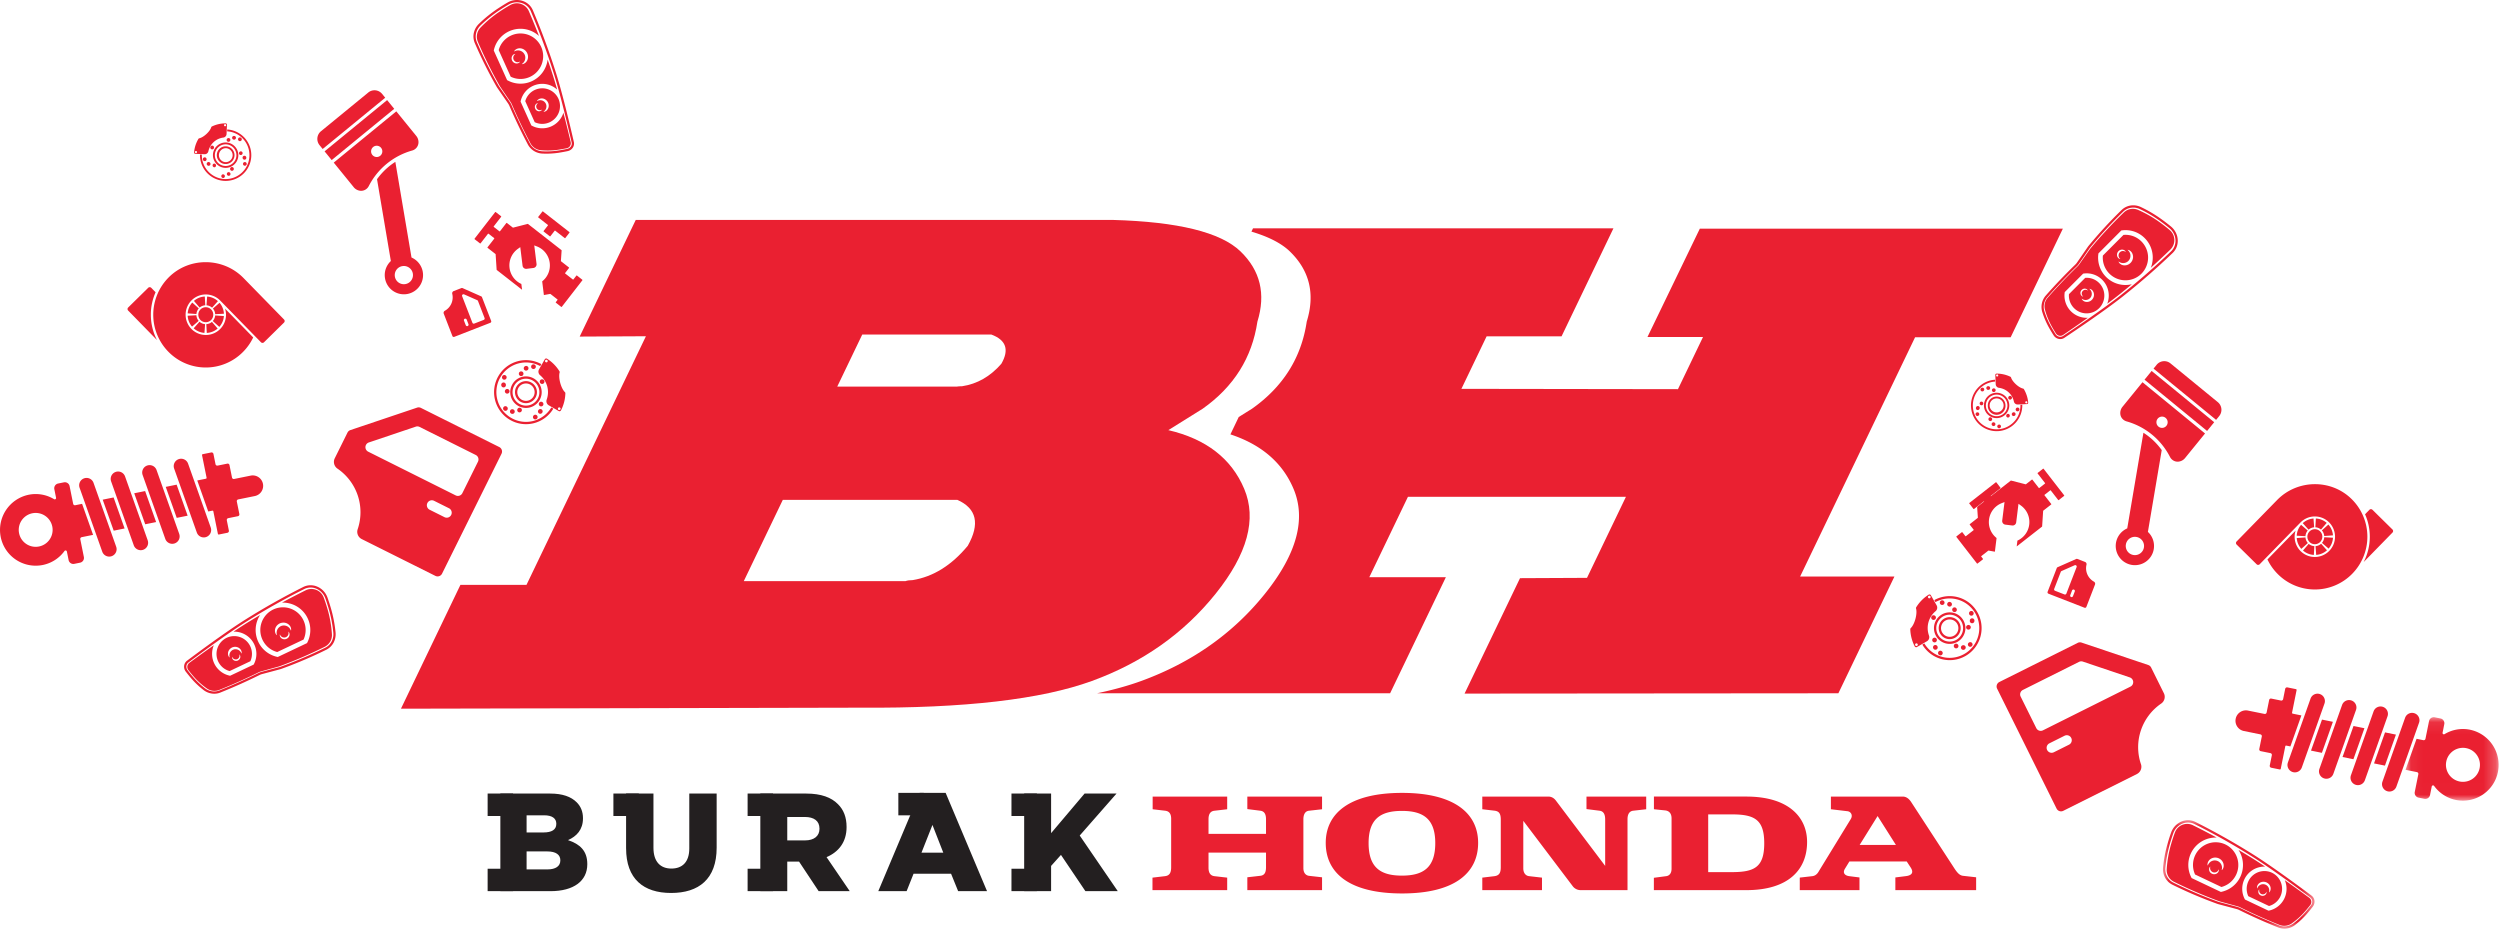 <svg xmlns="http://www.w3.org/2000/svg" xmlns:xlink="http://www.w3.org/1999/xlink" viewBox="0 0 207 77">
    <defs>
        <path id="a" d="M.033.069h12.55V9.05H.033z"/>
        <path id="c" d="M.054.082H7.76v6.91H.054z"/>
        <path id="e" d="M0 76.895h206.887V0H0z"/>
    </defs>
    <g fill="none" fill-rule="evenodd">
        <path fill="#EA2031" d="M30.494 7.66l-3.92 3.21a.82.82 0 0 0-.115 1.15l.257.317 5.18-4.245-.257-.316a.812.812 0 0 0-1.145-.117M27.462 13.254l5.18-4.244-.587-.723-5.18 4.244zM34.183 22.652a.754.754 0 0 1-1.487.253.754.754 0 0 1 1.487-.253m-2.06-8.798a5.475 5.475 0 0 0-.905.986l1.145 6.773a1.591 1.591 0 0 0-.484 1.431 1.584 1.584 0 0 0 1.826 1.302 1.589 1.589 0 0 0 .368-3.024l-1.339-7.92c-.214.137-.42.288-.611.452"/>
        <path fill="#EA2031" d="M30.898 12.172a.464.464 0 0 1 .654.067c.163.2.133.494-.066.657a.464.464 0 0 1-.654-.067.468.468 0 0 1 .066-.657zM29.287 15.5a.811.811 0 0 0 .554.297.712.712 0 0 0 .694-.392 5.799 5.799 0 0 1 3.588-2.94.712.712 0 0 0 .524-.61.816.816 0 0 0-.18-.6L32.814 9.22l-5.18 4.244 1.654 2.035zM18.708 12.27a.579.579 0 0 1-.05 1.157.58.58 0 0 1 .05-1.158m-.057 1.312a.733.733 0 1 0 .064-1.466.732.732 0 0 0-.763.7.733.733 0 0 0 .699.766M19.054 13.971a.154.154 0 0 0 .306.037v-.005-.01a.154.154 0 0 0-.307-.024l.001.002zM19.032 14.525a.155.155 0 0 0-.176-.253l-.006.004a.155.155 0 0 0-.04.214c.048.07.144.089.214.04l.008-.005zM18.446 14.435h-.004a.155.155 0 0 0 .058.304h.004a.155.155 0 0 0-.058-.304M19.867 12.822l.003.001a.154.154 0 0 0 .218-.133.154.154 0 0 0-.089-.148l-.004-.001a.155.155 0 0 0-.128.281M20.094 13.105l.001.006a.154.154 0 1 0 .296-.086l-.003-.01a.154.154 0 1 0-.294.09M20.121 13.55a.154.154 0 1 0 .306.038v-.003l.001-.012a.154.154 0 0 0-.306-.026v.003zM18.809 11.479l-.004.004a.155.155 0 0 0 .01.218c.063.057.16.053.218-.01l.001-.002a.155.155 0 0 0-.008-.218.153.153 0 0 0-.217.008M19.387 11.254h-.01a.154.154 0 0 0-.006.309h.006a.154.154 0 0 0 .159-.148v-.002a.154.154 0 0 0-.15-.159M19.798 11.672l.003.002a.154.154 0 0 0 .22-.133.155.155 0 0 0-.09-.147l-.002-.001a.154.154 0 0 0-.205.074.155.155 0 0 0 .074.205M17.723 12.222a.154.154 0 0 0-.02-.083l-.001-.003a.154.154 0 0 0-.21-.06.155.155 0 0 0-.059.211l.002.004a.154.154 0 0 0 .288-.07"/>
        <path fill="#EA2031" d="M18.715 10.324l.001.001a.09.09 0 0 1-.033.121.088.088 0 0 1-.12-.033l-.002-.003a.088.088 0 1 1 .154-.087m-2.413 2.223v.002a.089.089 0 0 1-.033.121.088.088 0 0 1-.12-.034l-.002-.002a.089.089 0 0 1 .035-.12.088.088 0 0 1 .12.033m1.242-2.072a.107.107 0 0 0-.056.067c-.044.155-.19.365-.4.558-.211.194-.433.321-.59.352a.107.107 0 0 0-.07.05 2.627 2.627 0 0 0-.36 1.12.107.107 0 0 0 .102.116l.765.034a.311.311 0 0 0 .318-.243 1.473 1.473 0 0 1 .44-.766 1.457 1.457 0 0 1 .797-.371.312.312 0 0 0 .27-.296l.033-.77a.107.107 0 0 0-.105-.111 2.599 2.599 0 0 0-1.144.26M17.774 13.85h.003l-.03-.152.03.151a.155.155 0 0 0-.06-.303l-.003.001a.155.155 0 0 0 .06.303M17.398 13.667a.155.155 0 0 0-.03-.216l-.005-.004a.154.154 0 0 0-.216.027.155.155 0 0 0 .027.217l.008.006a.153.153 0 0 0 .216-.03M17.106 13.191a.153.153 0 0 0-.02-.081l-.001-.003a.154.154 0 0 0-.209-.061.155.155 0 0 0-.061.21l.002.003a.153.153 0 0 0 .289-.068"/>
        <path fill="#EA2031" d="M19.529 11.061a1.967 1.967 0 0 1 1.001 1.098c.092.248.133.51.12.776a1.968 1.968 0 0 1-.637 1.372 1.963 1.963 0 0 1-2.783-.123 1.974 1.974 0 0 1-.517-1.384l-.153-.007a2.129 2.129 0 0 0 2.03 2.185 2.127 2.127 0 0 0 2.215-2.036 2.129 2.129 0 0 0-1.99-2.222l-.007.155c.252.016.494.078.72.186"/>
        <path fill="#EA2031" d="M18.722 11.953c.492.022.874.44.853.935a.894.894 0 0 1-.931.855.895.895 0 0 1-.853-.934.894.894 0 0 1 .931-.856m-.085 1.945a1.05 1.05 0 1 0 .092-2.1 1.05 1.05 0 1 0-.092 2.1M23.52 26.456l-3.354-3.433c-1.678-1.717-4.47-1.763-6.177-.076a4.378 4.378 0 0 0-.04 6.185 4.329 4.329 0 0 0 6.156.024c.364-.363.651-.775.86-1.215l-2.332-2.387a1.671 1.671 0 0 1-2.77 1.696 1.682 1.682 0 0 1 .007-2.389 1.666 1.666 0 0 1 2.362.024l3.375 3.453c.069.071.182.072.252.003l1.658-1.632a.18.18 0 0 0 .002-.253"/>
        <path fill="#EA2031" d="M12.49 26.015a4.567 4.567 0 0 1 .393-1.815l-.36-.368a.178.178 0 0 0-.252-.003l-1.658 1.632a.18.18 0 0 0-.002.253l2.387 2.443a4.566 4.566 0 0 1-.507-2.142M17.473 26.502a.622.622 0 0 0 .008-.878.617.617 0 0 0-.874-.008.623.623 0 0 0-.009.878c.24.244.63.248.875.008M17.56 25.477l.483-.542a1.487 1.487 0 0 0-.892-.381l-.054.725c.167.013.33.079.462.198M16.263 26.001a.78.78 0 0 1 .197-.464l-.54-.485c-.223.249-.356.561-.38.895l.723.054zM16.058 24.915l.473.552c.135-.117.3-.18.466-.189l-.04-.726a1.488 1.488 0 0 0-.9.363M17.63 25.549a.78.78 0 0 1 .187.467l.724-.04a1.5 1.5 0 0 0-.362-.903l-.55.476zM18.021 27.203l-.473-.552a.773.773 0 0 1-.466.188l.04.727c.333-.018.647-.144.9-.363M18.54 26.17l-.724-.053a.78.78 0 0 1-.197.464l.54.485a1.5 1.5 0 0 0 .38-.895M16.928 27.564l.054-.725a.775.775 0 0 1-.462-.198l-.484.542c.248.224.56.357.892.381M16.45 26.57a.78.78 0 0 1-.188-.468l-.724.04a1.5 1.5 0 0 0 .362.902l.55-.475zM21.42 55.717a1.37 1.37 0 0 1 .231-.085l1.493-.398c.033-.009.065-.02.097-.03a36.201 36.201 0 0 0 3.69-1.574c.458-.226.72-.717.667-1.252a10.832 10.832 0 0 0-.385-1.986c-.094-.32-.184-.598-.274-.85a1.352 1.352 0 0 0-.763-.804 1.185 1.185 0 0 0-.986.035 57.907 57.907 0 0 0-4.78 2.692c-1.56.98-3.885 2.699-4.812 3.392a.421.421 0 0 0-.163.285.48.48 0 0 0 .097.356c.19.245.36.453.505.618.271.308.582.599.923.864.36.28.813.35 1.213.19a45.074 45.074 0 0 0 3.225-1.442l.021-.01m5.084-1.671a36.401 36.401 0 0 1-3.199 1.334 1.365 1.365 0 0 1-.112.035l-1.493.398c-.074.02-.148.048-.218.083a45.458 45.458 0 0 1-3.238 1.448c-.456.183-.992.1-1.398-.216a6.93 6.93 0 0 1-.949-.888c-.147-.168-.32-.379-.512-.627a.67.67 0 0 1-.136-.497.61.61 0 0 1 .238-.411c.929-.695 3.258-2.418 4.825-3.401l.05.08-.05-.08a58.116 58.116 0 0 1 4.795-2.701 1.37 1.37 0 0 1 1.14-.04c.403.161.72.495.87.914.091.256.182.538.277.861.192.655.324 1.335.392 2.02.06.614-.242 1.18-.77 1.44-.17.084-.34.167-.512.248"/>
        <path fill="#EA2031" d="M25.309 48.878a59.32 59.32 0 0 0-1.964 1.02 2.265 2.265 0 0 1 2.131 1.299c.3.636.29 1.362-.025 1.992l-.03.06-2.423 1.15-.065-.015a2.252 2.252 0 0 1-1.549-1.246 2.28 2.28 0 0 1 .155-2.218c-.36.213-.726.434-1.094.662-.341.211-.72.457-1.112.72a1.837 1.837 0 0 1 1.72 1.054 1.838 1.838 0 0 1-.02 1.614l-.029.057-1.952.926-.061-.014a1.844 1.844 0 0 1-1.285-2.515c-.845.595-1.6 1.146-2.022 1.455a.429.429 0 0 0-.083.611c.152.193.346.433.528.633.226.25.546.559.995.878.301.214.69.262 1.032.125a46.14 46.14 0 0 0 3.258-1.458c.062-.03.125-.055.191-.073l1.47-.407c.029-.008.057-.017.085-.027a36.843 36.843 0 0 0 3.725-1.606c.39-.194.627-.604.598-1.04a9.645 9.645 0 0 0-.346-2.015c-.114-.4-.225-.739-.34-1.04a1.08 1.08 0 0 0-1.488-.582"/>
        <path fill="#EA2031" d="M24.059 51.912l.014.034c.004.011.01.021.012.033l.014.06.006.052.002.021-.001.02a1.284 1.284 0 0 0-.003.03l-.002.019v.006l-.002.005a.012.012 0 0 1-.022.003l-.008-.02-.01-.023-.006-.015-.009-.017-.02-.037a4.351 4.351 0 0 0-.029-.042c-.01-.015-.023-.029-.035-.045l-.044-.045c-.017-.015-.034-.03-.053-.044-.02-.013-.04-.028-.062-.04a.628.628 0 0 0-.312-.077c-.015 0-.029.002-.043.003-.015 0-.028.004-.042.006-.027.003-.059.014-.086.02a.62.62 0 0 0-.36.326c-.011.023-.018.047-.026.07-.007.022-.012.044-.017.066l-.009.063c0 .02-.003.039-.002.057l.002.05.006.042.002.018a.335.335 0 0 0 .004.016l.006.026.005.021a.012.012 0 0 1-.008.014.011.011 0 0 1-.01-.003l-.005-.005-.005-.004-.012-.013a2.916 2.916 0 0 1-.02-.022l-.012-.014-.012-.019a.663.663 0 0 1-.027-.047c-.008-.017-.015-.036-.023-.057-.005-.01-.007-.022-.01-.033l-.009-.036c-.004-.013-.004-.026-.006-.04l-.004-.04c-.002-.015 0-.03 0-.044 0-.015 0-.03.002-.046a.648.648 0 0 1 .102-.291c.01-.016.02-.032.032-.047l.038-.044a.767.767 0 0 1 .302-.196l.012-.003.002-.001h.002l.006-.002.01-.003.023-.005.01-.003.006-.002.009-.001.034-.006.034-.005.017-.002h.015l.06-.002c.021 0 .04.002.06.004l.03.003.029.006.057.013.054.019a.65.65 0 0 1 .254.174c.01.01.02.023.028.035l.026.035.02.036c.007.012.014.023.019.035m-.101.506c.003.006.004.013.006.02l.005.022.004.023.002.025v.027l-.001.027a.398.398 0 0 1-.062.176c-.007.01-.013.02-.02.028-.007.01-.015.018-.023.027-.015.018-.034.033-.053.049a.464.464 0 0 1-.13.069l-.007.002h-.002l-.004.001-.006.002-.014.003-.006.002h-.004l-.005.002-.02.003-.02.003-.011.002h-.046c-.012 0-.024 0-.036-.002l-.018-.002-.017-.004c-.012-.002-.024-.004-.035-.008l-.032-.011a.394.394 0 0 1-.153-.105l-.018-.022-.015-.021-.013-.022c-.004-.007-.008-.013-.01-.02l-.009-.022-.007-.02-.009-.035a.416.416 0 0 1-.003-.032l-.001-.013v-.012l.002-.018.001-.011.001-.004v-.003c.001-.004.005-.007.008-.006.003 0 .005.002.006.004l.005.012.006.014a.24.24 0 0 0 .009.02l.012.022.017.025c.006.01.014.018.022.027l.026.028c.01.009.02.018.032.026s.024.017.037.024a.374.374 0 0 0 .215.046c.008 0 .017-.002.025-.004.016-.001.036-.008.052-.012a.374.374 0 0 0 .218-.196c.007-.014.01-.028.016-.042l.01-.04.005-.038.002-.034-.001-.03-.004-.026-.001-.011-.002-.01-.004-.015-.003-.013c-.001-.004.001-.008.005-.008.002-.001.005 0 .006.001l.003.003.003.003.007.008.012.013.008.009.007.011.016.028.014.035m-1.33-1.953a1.888 1.888 0 0 0-.894 2.507c.24.508.682.876 1.22 1.017l2.18-1.033a1.878 1.878 0 0 0-.008-1.593 1.875 1.875 0 0 0-2.497-.898M19.982 53.889c.004.01.008.018.01.027.005.019.01.036.012.051.003.016.005.03.005.044l.002.019-.001.016-.002.026-.002.016v.005l-.002.004a.01.01 0 0 1-.01.008.01.01 0 0 1-.008-.006l-.007-.016a1.126 1.126 0 0 0-.009-.02l-.005-.013-.007-.014-.018-.032-.024-.035c-.008-.012-.02-.024-.03-.038-.01-.013-.024-.025-.037-.038l-.045-.037c-.016-.011-.033-.024-.052-.033a.523.523 0 0 0-.3-.064c-.013 0-.024.004-.036.005-.023.003-.05.012-.072.018a.528.528 0 0 0-.305.276c-.01.019-.015.039-.022.057-.006.02-.01.039-.014.057-.003.018-.006.036-.007.053l-.003.048.002.043.005.036.002.015.003.013.006.022.004.018a.01.01 0 0 1-.007.012.01.01 0 0 1-.01-.003l-.003-.004-.004-.003-.01-.012-.017-.018-.01-.012-.01-.016a.534.534 0 0 1-.023-.04c-.007-.014-.013-.03-.02-.048-.004-.009-.005-.018-.008-.028a2.1 2.1 0 0 1-.008-.03c-.003-.011-.003-.022-.005-.033 0-.012-.002-.023-.003-.035v-.037l.001-.039a.552.552 0 0 1 .086-.246l.028-.04.032-.037a.655.655 0 0 1 .255-.166l.01-.003h.004l.005-.002.01-.002.018-.005.01-.002.004-.001.007-.002.028-.005.03-.004.014-.002h.013l.051-.001c.017 0 .034.001.05.003l.026.003.024.005c.016.004.032.006.048.011l.045.016a.552.552 0 0 1 .215.146c.01.01.017.02.025.03l.021.03.018.03.015.03.012.029m-.097.399l.005.017.004.018.003.02.002.021v.046a.334.334 0 0 1-.053.149l-.017.023-.02.023a.39.39 0 0 1-.155.1l-.005.001h-.002l-.003.002-.006.001-.01.003-.006.001-.003.001h-.004l-.018.004-.017.002-.01.001h-.007l-.03.001-.031-.002-.015-.002-.015-.003-.029-.007c-.01-.002-.019-.006-.028-.009a.333.333 0 0 1-.13-.09l-.014-.017-.013-.018-.01-.019-.01-.017-.007-.018-.006-.017-.007-.03a.337.337 0 0 1-.003-.027v-.011-.01l.001-.015.001-.01v-.003l.001-.003c0-.003.004-.005.007-.005.002 0 .004.002.005.004l.004.01.005.012c0 .003.002.005.003.008l.004.008a.537.537 0 0 0 .01.02l.015.02.018.024.023.023.027.022c.01.007.02.015.031.02a.32.32 0 0 0 .181.04c.008 0 .015-.003.022-.004.014-.001.03-.007.044-.01a.317.317 0 0 0 .184-.166.5.5 0 0 0 .022-.069l.005-.032.001-.03v-.025l-.004-.022-.001-.01-.002-.007-.003-.013-.003-.011c0-.003.001-.007.004-.007l.006.001.002.003.003.002.006.007a.746.746 0 0 0 .01.01l.006.008.006.01a.323.323 0 0 1 .014.024l.012.029m-1.118-1.477a1.477 1.477 0 0 0-.7 1.96c.186.395.528.68.945.794l1.719-.816a1.47 1.47 0 0 0-.01-1.236 1.466 1.466 0 0 0-1.954-.702M17.449 43.68l-1.876-5.29a.612.612 0 1 0-1.153.411l1.876 5.29c.102.288.4.457.698.396a.615.615 0 0 0 .455-.808M14.84 44.209l-1.877-5.29a.612.612 0 1 0-1.153.412l1.876 5.29a.612.612 0 1 0 1.153-.412M12.23 44.738l-1.876-5.29a.612.612 0 1 0-1.153.412l1.875 5.29a.612.612 0 1 0 1.153-.412M9.62 45.268l-1.876-5.29a.612.612 0 1 0-1.153.412l1.876 5.29a.612.612 0 1 0 1.153-.412M9.406 41.189l-.902.183.91 2.568.902-.183zM12.016 40.66l-.902.182.91 2.568.902-.183zM14.625 40.13l-.902.183.91 2.567.903-.182zM18.95 43.93l-.17-.85a.15.15 0 0 1 .116-.176l.806-.163a.15.15 0 0 0 .117-.177l-.21-1.036a.15.15 0 0 1 .117-.177l1.382-.28a.863.863 0 0 0-.34-1.692l-1.382.28a.15.15 0 0 1-.176-.117l-.209-1.036a.15.15 0 0 0-.176-.118l-.805.164a.15.15 0 0 1-.176-.117l-.171-.85a.156.156 0 0 0-.183-.122l-.705.143a.07.07 0 0 0-.056.084l.376 1.864a.07.07 0 0 1-.056.084l-.716.145.91 2.568.34-.069a.07.07 0 0 1 .082.056l.376 1.864a.07.07 0 0 0 .083.056l.705-.143a.156.156 0 0 0 .122-.184M1.58 44.153a1.402 1.402 0 0 1 2.749-.558 1.402 1.402 0 1 1-2.749.558m5.364 1.963l-.295-1.463a.149.149 0 0 1 .116-.176l.942-.19-.91-2.569-.565.115a.148.148 0 0 1-.174-.117l-.295-1.463a.4.4 0 0 0-.472-.315l-.478.097a.402.402 0 0 0-.314.474l.143.708a.11.11 0 0 1-.164.116 2.934 2.934 0 0 0-2.144-.359A2.975 2.975 0 0 0 .051 44.42a2.955 2.955 0 0 0 3.489 2.361 2.943 2.943 0 0 0 1.801-1.159.11.11 0 0 1 .196.042l.143.709a.4.4 0 0 0 .472.314l.478-.097a.402.402 0 0 0 .314-.474M38.283 40.833a.411.411 0 0 1-.552.186l-7.245-3.621a.414.414 0 0 1 .052-.762l3.89-1.31a.41.41 0 0 1 .314.023l4.65 2.323c.203.102.286.35.184.555l-1.293 2.606zm-1.452 2.002l-1.258-.629a.414.414 0 0 1-.185-.554.411.411 0 0 1 .552-.186l1.258.628a.414.414 0 0 1-.367.74zm4.51-5.819l-6.49-3.243a.41.41 0 0 0-.314-.022l-5.526 1.86a.413.413 0 0 0-.238.207l-1.054 2.127a.674.674 0 0 0 .221.856 4.373 4.373 0 0 1 1.676 5.017.673.673 0 0 0 .337.818l6.097 3.047c.203.102.45.019.552-.186l4.923-9.926a.414.414 0 0 0-.185-.555zM39.27 26.792a.12.12 0 0 1-.155-.068l-.85-2.198a.12.12 0 0 1 .16-.153l1.09.482a.12.12 0 0 1 .063.067l.545 1.41a.12.12 0 0 1-.069.155l-.784.305zm-.701.145l-.148-.382a.12.12 0 1 1 .223-.087l.148.382a.12.12 0 0 1-.223.087zm2.1-.364l-.761-1.968a.12.12 0 0 0-.064-.066l-1.547-.685a.12.12 0 0 0-.091-.002l-.64.249a.195.195 0 0 0-.12.227c.134.553-.12 1.13-.616 1.405a.195.195 0 0 0-.087.241l.715 1.85a.12.12 0 0 0 .154.068l2.988-1.164a.12.12 0 0 0 .068-.155zM45.019 19.171l.505.395c.015.012.037.01.049-.006l.352-.454a.035.035 0 0 1 .048-.006l.786.614c.015.012.037.01.048-.006l.344-.443a.035.035 0 0 0-.006-.049l-2.186-1.708a.034.034 0 0 0-.048.006l-.344.443a.035.035 0 0 0 .006.049l.786.614a.035.035 0 0 1 .006.049l-.352.454a.035.035 0 0 0 .006.048M48.213 23.16l-.441-.345a.034.034 0 0 0-.048.007l-.244.314a.035.035 0 0 1-.049.006l-.63-.492a.035.035 0 0 1-.005-.049l.317-.409a.035.035 0 0 0-.006-.048l-.651-.509a.034.034 0 0 1-.013-.03l.059-.866a.035.035 0 0 0-.013-.03l-2.769-2.163a.034.034 0 0 0-.03-.006l-1.202.308a.035.035 0 0 1-.03-.006l-.485-.38a.035.035 0 0 0-.048.007l-.525.677a.035.035 0 0 1-.049.006l-.463-.362a.035.035 0 0 1-.006-.048l.612-.789a.035.035 0 0 0-.006-.049l-.442-.345a.034.034 0 0 0-.048.006l-1.702 2.195a.035.035 0 0 0 .006.048l.442.345a.035.035 0 0 0 .048-.006l.612-.788a.035.035 0 0 1 .048-.006l.463.361a.035.035 0 0 1 .006.05l-.552.71a.035.035 0 0 0 .007.05l.648.506a.035.035 0 0 1 .014.025l.083 1.276c0 .01.005.02.013.025l2.094 1.637-.06-.482a1.684 1.684 0 0 1-.978-1.328 1.685 1.685 0 0 1 .693-1.581l.195-.14.19 1.536a.297.297 0 0 0 .334.26l.565-.07a.3.3 0 0 0 .259-.335l-.19-1.535.223.087c.576.224.982.746 1.058 1.361a1.677 1.677 0 0 1-.624 1.53l.14 1.134.52-.094c.01-.001.02 0 .028.007l.572.447a.035.035 0 0 1 .006.049l-.137.177a.035.035 0 0 0 .006.048l.441.346a.035.035 0 0 0 .049-.007l1.701-2.194a.035.035 0 0 0-.006-.049M44.173 32.83a.717.717 0 0 1-.98.266.723.723 0 0 1-.265-.984.717.717 0 0 1 .98-.266c.344.198.462.64.265.984m-1.41-.814c-.25.438-.1.996.335 1.247.435.25.991.1 1.241-.337a.915.915 0 0 0-.335-1.246.907.907 0 0 0-1.241.336M42.103 32.24a.191.191 0 0 0-.266.051.193.193 0 0 0 .05.268l.006.003.011.007a.192.192 0 0 0 .202-.326l-.003-.002zM41.506 31.9a.192.192 0 1 0 .38-.05l-.001-.009a.192.192 0 1 0-.379.059M41.94 31.302l.002-.005a.191.191 0 1 0-.367-.109l-.002.005a.193.193 0 0 0 .13.238.191.191 0 0 0 .237-.13M42.903 33.8l-.003.002a.193.193 0 0 0 .022.318.19.19 0 0 0 .213-.015l.004-.003a.193.193 0 0 0 .033-.27.191.191 0 0 0-.27-.032M42.462 33.889l-.008-.002a.192.192 0 1 0-.074.377l.012.003a.192.192 0 0 0 .07-.378M41.956 33.665a.19.19 0 0 0-.266.05.193.193 0 0 0 .05.267l.003.002a.19.19 0 0 0 .266-.05.192.192 0 0 0-.05-.267l-.003-.002zM44.985 33.394l-.002-.006a.191.191 0 1 0-.359.132l.001.004a.19.19 0 0 0 .245.115.192.192 0 0 0 .115-.245M44.902 34.163l.006-.011a.193.193 0 0 0-.077-.26.19.19 0 0 0-.259.077l-.004.007a.193.193 0 0 0 .072.26l.002.001a.191.191 0 0 0 .26-.074M44.207 34.38l-.004.003a.193.193 0 0 0 .021.318.19.19 0 0 0 .213-.014l.003-.003a.193.193 0 0 0 .035-.269.19.19 0 0 0-.268-.036M44.789 31.765a.19.19 0 0 0 .102.026h.004a.192.192 0 0 0-.012-.384h-.007a.192.192 0 0 0-.087.358"/>
        <path fill="#EA2031" d="M46.31 33.95h-.002a.11.11 0 0 1-.114-.106.11.11 0 0 1 .105-.114h.004a.11.11 0 1 1 .007.22m-1.066-3.946h-.002a.11.11 0 0 1-.114-.106.11.11 0 0 1 .105-.114h.004a.11.11 0 0 1 .007.22m1.57 2.562a.134.134 0 0 0-.042-.1c-.145-.138-.292-.42-.385-.764-.092-.344-.106-.662-.05-.854a.134.134 0 0 0-.015-.108 3.252 3.252 0 0 0-1.028-1.038.132.132 0 0 0-.185.047l-.475.829a.39.39 0 0 0 .086.491 1.827 1.827 0 0 1 .592.925 1.831 1.831 0 0 1-.047 1.096.39.39 0 0 0 .171.469l.827.477a.132.132 0 0 0 .183-.054c.235-.452.354-.936.367-1.416M42.968 30.89v.005l.183.054-.184-.053a.193.193 0 0 0 .131.237c.102.03.208-.03.237-.131V31l.001-.004a.191.191 0 1 0-.368-.107M43.384 30.578a.19.19 0 0 0 .255.091l.008-.003a.192.192 0 0 0-.161-.349l-.011.005a.193.193 0 0 0-.09.256M44.075 30.527c.03.017.064.026.1.025h.005a.192.192 0 0 0-.01-.384h-.005a.192.192 0 0 0-.09.359"/>
        <path fill="#EA2031" d="M45.033 34.43a2.438 2.438 0 0 1-1.78.483 2.426 2.426 0 0 1-.923-.31 2.44 2.44 0 0 1-1.144-1.49 2.46 2.46 0 0 1 1.726-3.016 2.433 2.433 0 0 1 1.818.218l.095-.166a2.636 2.636 0 0 0-3.564 1.001 2.657 2.657 0 0 0 .974 3.62 2.636 2.636 0 0 0 3.582-.936l-.166-.096c-.162.27-.37.503-.618.692"/>
        <path fill="#EA2031" d="M44.513 33.026a1.108 1.108 0 0 1-1.515.412 1.117 1.117 0 0 1-.41-1.522 1.108 1.108 0 0 1 1.516-.411c.532.307.715.988.41 1.521m-2.092-1.206a1.31 1.31 0 0 0 .48 1.784 1.3 1.3 0 0 0 1.777-.482 1.31 1.31 0 0 0-.48-1.784 1.3 1.3 0 0 0-1.777.482M42.35 8.689a45.435 45.435 0 0 0 1.528 3.195c.201.383.593.623 1.047.644.43.02.855 0 1.26-.059.217-.03.48-.079.784-.142a.478.478 0 0 0 .304-.208.423.423 0 0 0 .059-.324c-.26-1.13-.922-3.952-1.479-5.713A58.293 58.293 0 0 0 43.948.924a1.191 1.191 0 0 0-.73-.667 1.344 1.344 0 0 0-1.099.116c-.232.134-.48.288-.758.47-.559.368-1.089.793-1.574 1.263-.385.373-.503.918-.3 1.388a36.565 36.565 0 0 0 1.798 3.598c.016.028.034.057.054.085l.88 1.275a1.364 1.364 0 0 1 .132.237m-3.036-5.12c-.234-.543-.1-1.17.342-1.598A10.952 10.952 0 0 1 41.258.685c.281-.184.532-.34.768-.476.384-.222.84-.27 1.252-.131.387.13.687.405.843.772a58.5 58.5 0 0 1 1.911 5.175l-.09.028.09-.028c.56 1.768 1.223 4.595 1.483 5.728a.61.61 0 0 1-.084.468.666.666 0 0 1-.424.29 13.3 13.3 0 0 1-.795.145 6.89 6.89 0 0 1-1.296.06 1.43 1.43 0 0 1-1.204-.744 45.2 45.2 0 0 1-1.534-3.209 1.178 1.178 0 0 0-.113-.204l-.88-1.274a1.46 1.46 0 0 1-.063-.1 36.665 36.665 0 0 1-1.807-3.616"/>
        <path fill="#EA2031" d="M43.79.927c.28.652.56 1.337.838 2.053a2.26 2.26 0 0 0-3.729 1.14l-.015.064 1.105 2.452.059.03a2.243 2.243 0 0 0 1.984.059 2.272 2.272 0 0 0 1.312-1.791c.138.397.274.802.408 1.215.123.383.253.817.382 1.271a1.832 1.832 0 0 0-3.016.93l-.015.061.89 1.974.056.03a1.835 1.835 0 0 0 2.602-1.081c.259 1.002.48 1.913.601 2.423a.428.428 0 0 1-.33.52c-.24.047-.543.103-.81.138-.334.043-.778.07-1.326.022a1.086 1.086 0 0 1-.866-.575 46.366 46.366 0 0 1-1.543-3.23 1.08 1.08 0 0 0-.098-.18l-.858-1.265a1.054 1.054 0 0 1-.047-.076 37.038 37.038 0 0 1-1.803-3.645 1.087 1.087 0 0 1 .215-1.182A9.578 9.578 0 0 1 41.35.974c.344-.23.647-.416.93-.57a1.08 1.08 0 0 1 1.51.523"/>
        <path fill="#EA2031" d="M42.82 4.037l.04-.014c.013-.005.028-.007.042-.01l.045-.009a.64.64 0 0 1 .306.033l.052.02.052.028.026.014.024.017a.828.828 0 0 1 .049.035l.045.04.011.011.012.013.023.026.022.027.005.006.003.005.007.01.013.018.007.009.003.005.002.002v.001h.001l.006.01c.04.072.074.148.09.227.007.04.015.08.014.119 0 .02.002.04 0 .058 0 .02-.003.039-.005.057a.658.658 0 0 1-.06.205c-.015.03-.033.058-.05.084-.008.013-.019.024-.028.036-.01.011-.018.023-.028.033l-.03.029c-.01.009-.019.018-.03.025l-.03.022c-.01.007-.018.014-.029.019-.02.01-.037.02-.055.028a.627.627 0 0 1-.05.019l-.021.006-.018.003-.03.004-.018.002h-.012a.012.012 0 0 1-.01-.004.012.012 0 0 1 .002-.016l.018-.013.021-.015.013-.01.014-.012.031-.028.034-.037c.012-.014.023-.03.035-.046.012-.016.022-.034.034-.053.01-.02.021-.04.03-.062.008-.022.019-.045.024-.069a.628.628 0 0 0 .005-.323.66.66 0 0 0-.069-.16c-.016-.022-.033-.051-.051-.07-.01-.012-.017-.023-.028-.033l-.031-.03a.612.612 0 0 0-.289-.144c-.024-.006-.048-.007-.072-.01h-.069c-.021.001-.042.002-.062.005l-.056.01-.049.014-.04.016a.92.92 0 0 1-.017.006l-.014.008c-.01.004-.017.008-.023.012l-.019.01a.012.012 0 0 1-.015-.017l.002-.005.004-.005c.002-.004.005-.01.01-.016l.018-.024.012-.016a13.961 13.961 0 0 1 .053-.051c.014-.012.031-.024.05-.037.009-.007.02-.011.03-.017a2.57 2.57 0 0 1 .033-.017c.011-.006.023-.01.036-.014m-.253.448a.476.476 0 0 1 .03-.01l.013-.005c.004 0 .008 0 .012-.002l.017-.002.011-.001h.008c.002 0 .004 0 .006.002a.007.007 0 0 1-.002.01l-.01.007-.013.01-.008.006-.008.007-.02.017-.02.023-.02.027c-.008.01-.014.021-.021.032l-.019.038-.014.042a.374.374 0 0 0-.002.195.394.394 0 0 0 .042.096c.01.013.02.031.03.043.007.006.011.013.018.02l.019.018a.368.368 0 0 0 .174.086c.015.004.03.004.044.006a.57.57 0 0 0 .041 0c.013-.001.026-.001.038-.003l.034-.007.03-.008.023-.01.01-.004.01-.004.013-.007.012-.006a.007.007 0 0 1 .006 0c.004.002.005.007.003.01l-.002.003-.002.003-.006.01c-.003.003-.007.008-.01.014l-.008.01a.583.583 0 0 1-.032.03l-.03.023-.018.01-.02.01-.022.01-.023.008-.026.006-.027.005a.393.393 0 0 1-.185-.02l-.032-.012c-.01-.004-.02-.01-.03-.016l-.016-.009-.015-.01-.03-.021-.027-.024-.007-.007-.007-.007-.014-.016-.013-.016-.003-.004-.002-.003-.004-.005-.008-.012-.004-.005-.002-.003-.001-.001V5.06l-.005-.006a.47.47 0 0 1-.054-.137c-.005-.024-.01-.048-.01-.072v-.035l.004-.035a.397.397 0 0 1 .066-.174l.017-.022c.005-.007.01-.014.017-.02l.018-.017.017-.016a1.04 1.04 0 0 1 .019-.013c.006-.004.01-.008.017-.011l.033-.018m-.243-1.546a1.87 1.87 0 0 0-1.033 1.209l.994 2.204c.502.243 1.076.25 1.586.019a1.888 1.888 0 0 0 .936-2.492 1.875 1.875 0 0 0-2.483-.94M44.644 8.194c.01-.006.02-.009.03-.013l.033-.012.036-.008c.012-.002.025-.006.038-.007a.527.527 0 0 1 .258.027l.045.018.044.023.021.012.021.014.041.03.039.034.01.009.01.01.018.023.019.023.004.005.003.004.006.008.01.015.006.008.003.004.002.002v.001l.006.01c.034.06.062.124.076.19.006.034.012.068.012.101v.05c0 .016-.003.032-.004.048a.557.557 0 0 1-.052.173c-.012.025-.027.049-.041.07-.007.012-.016.021-.024.031-.008.01-.015.02-.024.028l-.025.024c-.009.008-.016.016-.025.022a1.722 1.722 0 0 1-.026.018c-.008.006-.015.012-.024.016a.468.468 0 0 1-.09.04l-.017.006-.016.002-.024.003-.016.002h-.01a.01.01 0 0 1-.009-.003.01.01 0 0 1 .002-.014l.015-.01.018-.014.011-.008a.522.522 0 0 1 .012-.01l.026-.024.03-.032c.01-.01.018-.024.029-.038.01-.014.018-.03.029-.045l.025-.052c.007-.02.016-.038.02-.059a.524.524 0 0 0 .004-.273.556.556 0 0 0-.058-.135c-.014-.019-.028-.043-.044-.06-.008-.009-.014-.02-.023-.027a.518.518 0 0 0-.27-.147c-.021-.005-.042-.006-.061-.009a.812.812 0 0 0-.058 0c-.019.001-.037.002-.053.005-.017.003-.033.005-.048.009l-.04.011c-.013.005-.024.01-.035.013l-.014.006-.012.006-.02.01-.016.008a.01.01 0 0 1-.01 0 .01.01 0 0 1-.003-.014l.003-.004.003-.004.008-.013.015-.021.01-.013a.595.595 0 0 1 .045-.044l.043-.03c.007-.006.016-.01.025-.015l.028-.014m-.183.367a.257.257 0 0 1 .036-.013l.01-.002.014-.002h.01l.003-.001h.003c.002 0 .004 0 .005.002a.006.006 0 0 1-.001.008l-.009.007-.01.008-.008.005-.007.006-.016.015a1.623 1.623 0 0 0-.017.018l-.018.024-.017.027-.015.032c-.004.011-.01.022-.013.035a.32.32 0 0 0-.001.165c.008.029.02.056.035.081.008.012.017.027.026.037l.015.016.016.016a.319.319 0 0 0 .147.072l.037.006h.035l.032-.003c.01-.002.02-.003.029-.006l.024-.007a.318.318 0 0 0 .03-.011l.007-.004.011-.006a.397.397 0 0 1 .01-.005.005.005 0 0 1 .006 0 .006.006 0 0 1 .002.009l-.001.002-.002.002-.005.009a1.817 1.817 0 0 0-.01.012l-.005.008a.427.427 0 0 1-.027.027l-.026.018-.015.009-.017.008c-.006.004-.012.006-.018.008l-.02.007c-.007.003-.014.004-.022.005l-.023.005a.331.331 0 0 1-.156-.016l-.027-.011c-.01-.004-.018-.01-.026-.014l-.014-.007-.012-.009a.49.49 0 0 1-.025-.018l-.023-.02-.006-.005-.006-.007-.011-.013-.012-.014-.003-.003-.001-.003-.004-.004-.006-.01-.004-.004-.001-.003-.001-.001v-.001l-.004-.005a.392.392 0 0 1-.046-.116c-.004-.02-.008-.04-.008-.06v-.03l.003-.03a.335.335 0 0 1 .03-.104l.026-.043.014-.018.014-.017.015-.015c.006-.004.01-.01.016-.013l.015-.011.015-.01.028-.014m-.165-1.12c-.396.18-.686.519-.805.936l.783 1.739c.39.185.836.189 1.232.01a1.477 1.477 0 0 0 .731-1.95 1.467 1.467 0 0 0-1.941-.734M179.715 30.088l3.92 3.21c.348.286.4.8.116 1.15l-.258.317-5.18-4.244.257-.317a.812.812 0 0 1 1.145-.116M182.747 35.683l-5.18-4.245.588-.723 5.18 4.244zM176.896 44.46a.757.757 0 0 1-.252 1.493.757.757 0 0 1 .252-1.493m.58-8.63l-1.34 7.92a1.589 1.589 0 0 0 .368 3.023 1.584 1.584 0 0 0 1.827-1.3 1.591 1.591 0 0 0-.485-1.431l1.145-6.774a5.478 5.478 0 0 0-1.516-1.437"/>
        <path fill="#EA2031" d="M179.378 35.257a.464.464 0 0 1-.655.067.468.468 0 0 1-.066-.657c.162-.2.455-.23.654-.067a.468.468 0 0 1 .067.657zm3.199.635l-5.18-4.244-1.655 2.035a.817.817 0 0 0-.172.653c.045.27.254.482.516.556a5.8 5.8 0 0 1 3.588 2.94c.132.259.406.42.694.392.21-.02.411-.12.554-.297l1.655-2.035zM165.899 33.544a.58.58 0 0 1-.552.604.578.578 0 0 1-.05-1.158.579.579 0 0 1 .602.554m.153-.007a.732.732 0 0 0-.762-.701.733.733 0 0 0-.698.765.732.732 0 1 0 1.46-.064M164.95 34.692a.154.154 0 0 1-.306.037v-.005-.01a.154.154 0 0 1 .307-.024v.002zM164.973 35.246a.154.154 0 0 1 .176-.253l.005.004c.07.048.089.144.04.214a.154.154 0 0 1-.221.035M165.559 35.156h.004a.155.155 0 0 1-.059.304h-.003a.154.154 0 0 1 .058-.304M164.137 33.543l-.002.001a.154.154 0 0 1-.219-.133.154.154 0 0 1 .09-.147l.004-.003a.155.155 0 0 1 .128.281M163.911 33.826l-.002.006a.154.154 0 1 1-.295-.086l.003-.01a.154.154 0 1 1 .294.09M163.884 34.271a.154.154 0 0 1-.306.038v-.003l-.001-.013a.154.154 0 0 1 .306-.025v.003zM165.196 32.2l.003.003a.155.155 0 0 1-.01.219.154.154 0 0 1-.217-.01l-.001-.002a.154.154 0 0 1 .225-.21M164.618 31.975h.01a.154.154 0 0 1 .006.309h-.006a.154.154 0 0 1-.159-.148v-.002a.154.154 0 0 1 .15-.16M164.207 32.393l-.004.002a.154.154 0 0 1-.219-.133.155.155 0 0 1 .089-.147l.003-.001a.154.154 0 0 1 .205.074.155.155 0 0 1-.074.205M166.282 32.943a.155.155 0 0 1 .02-.083v-.003a.154.154 0 0 1 .21-.06c.075.042.101.136.06.211l-.003.004a.154.154 0 0 1-.287-.07"/>
        <path fill="#EA2031" d="M165.41 31.01a.089.089 0 0 1 .034.121l-.002.003a.088.088 0 0 1-.165-.04c0-.016.003-.033.012-.048v-.001a.088.088 0 0 1 .12-.034m2.414 2.222a.089.089 0 0 1 .034.121l-.001.002a.088.088 0 1 1-.154-.087v-.002a.088.088 0 0 1 .121-.034m-2.506-2.298a.107.107 0 0 0-.106.112l.034.769c.007.151.12.276.27.296a1.457 1.457 0 0 1 1.042.663c.106.165.163.332.194.474.033.148.168.25.318.243l.766-.034a.107.107 0 0 0 .101-.115 2.627 2.627 0 0 0-.358-1.12.107.107 0 0 0-.072-.05c-.157-.032-.378-.16-.588-.353-.21-.193-.357-.404-.401-.558a.108.108 0 0 0-.057-.067 2.6 2.6 0 0 0-1.143-.26M166.231 34.57h-.003l.03-.151-.031.151a.155.155 0 0 1 .06-.303h.004a.155.155 0 0 1-.06.304M166.607 34.388a.155.155 0 0 1 .03-.216l.005-.004a.154.154 0 0 1 .216.027.155.155 0 0 1-.027.217l-.009.006a.153.153 0 0 1-.215-.03M166.9 33.912a.154.154 0 0 1 .018-.081l.002-.003a.154.154 0 1 1 .27.148l-.002.004a.154.154 0 0 1-.289-.068"/>
        <path fill="#EA2031" d="M164.476 31.782c-.23.11-.434.262-.607.452a1.97 1.97 0 0 0-.515 1.422 1.97 1.97 0 0 0 .637 1.372 1.968 1.968 0 0 0 2.177.328 1.97 1.97 0 0 0 1.124-1.835l.153-.007a2.129 2.129 0 0 1-2.03 2.185 2.127 2.127 0 0 1-2.215-2.036 2.13 2.13 0 0 1 1.99-2.222l.007.155a1.949 1.949 0 0 0-.72.186"/>
        <path fill="#EA2031" d="M166.214 33.53a.895.895 0 0 1-.853.934.894.894 0 0 1-.93-.855.895.895 0 0 1 .852-.935.894.894 0 0 1 .93.856m.155-.007a1.05 1.05 0 0 0-1.092-1.003 1.05 1.05 0 0 0 .092 2.099 1.05 1.05 0 0 0 1-1.096M185.19 44.836l3.353-3.432c1.678-1.717 4.47-1.763 6.177-.076a4.378 4.378 0 0 1 .04 6.184 4.329 4.329 0 0 1-6.156.025 4.362 4.362 0 0 1-.86-1.215l2.332-2.387a1.671 1.671 0 0 0 2.77 1.696 1.682 1.682 0 0 0-.006-2.389 1.666 1.666 0 0 0-2.363.023l-3.374 3.454a.178.178 0 0 1-.253.003l-1.657-1.632a.18.18 0 0 1-.003-.254"/>
        <path fill="#EA2031" d="M196.219 44.395a4.567 4.567 0 0 0-.393-1.814l.36-.369a.178.178 0 0 1 .252-.002l1.658 1.632a.18.18 0 0 1 .003.253l-2.387 2.443a4.568 4.568 0 0 0 .507-2.143M191.237 44.883a.622.622 0 0 1-.009-.878.617.617 0 0 1 .875-.009c.244.24.247.634.008.879a.617.617 0 0 1-.874.008M191.15 43.858l-.484-.542c.249-.224.56-.357.892-.382l.054.726a.773.773 0 0 0-.462.198M192.446 44.382a.78.78 0 0 0-.196-.464l.54-.486a1.5 1.5 0 0 1 .38.896l-.724.054zM192.651 43.296l-.473.552a.774.774 0 0 0-.466-.189l.04-.727c.333.018.647.145.9.364M191.08 43.93a.781.781 0 0 0-.188.467l-.724-.04a1.5 1.5 0 0 1 .363-.903l.549.475zM190.688 45.583l.473-.551c.135.117.3.18.466.188l-.04.727a1.488 1.488 0 0 1-.899-.364M190.17 44.552l.723-.054a.781.781 0 0 0 .197.464l-.54.485a1.498 1.498 0 0 1-.38-.895M191.781 45.945l-.054-.726a.774.774 0 0 0 .462-.197l.484.542c-.248.224-.559.357-.892.381M192.26 44.95a.781.781 0 0 0 .187-.467l.724.04a1.5 1.5 0 0 1-.362.902l-.55-.475z"/>
        <g transform="translate(179.061 67.843)">
            <mask id="b" fill="#fff">
                <use xlink:href="#a"/>
            </mask>
            <path fill="#EA2031" d="M6.428 7.338A45.218 45.218 0 0 0 9.652 8.78c.4.161.854.09 1.214-.19.341-.265.651-.555.923-.863.145-.165.315-.373.505-.618a.48.48 0 0 0 .097-.357.422.422 0 0 0-.164-.285c-.927-.693-3.251-2.412-4.812-3.392A57.904 57.904 0 0 0 2.636.383a1.186 1.186 0 0 0-.987-.034c-.352.142-.63.434-.762.803-.09.253-.18.531-.274.85-.19.645-.319 1.313-.385 1.987-.053.534.209 1.026.667 1.252a36.113 36.113 0 0 0 3.69 1.573c.031.011.064.022.097.03l1.493.399a1.368 1.368 0 0 1 .253.095M.812 5.41C.283 5.149-.02 4.584.04 3.97c.067-.686.2-1.365.392-2.02.094-.324.185-.606.277-.862a1.54 1.54 0 0 1 .87-.914 1.37 1.37 0 0 1 1.14.04c1.634.821 3.247 1.73 4.795 2.701l-.05.08.05-.08c1.566.984 3.896 2.706 4.824 3.401a.61.61 0 0 1 .238.411.67.67 0 0 1-.135.497c-.192.249-.365.46-.513.627a6.947 6.947 0 0 1-.948.889 1.427 1.427 0 0 1-1.398.216 45.172 45.172 0 0 1-3.238-1.449 1.172 1.172 0 0 0-.219-.082l-1.493-.398a1.365 1.365 0 0 1-.112-.036A36.072 36.072 0 0 1 .811 5.41" mask="url(#b)"/>
        </g>
        <path fill="#EA2031" d="M181.578 68.331c.635.315 1.29.654 1.964 1.02a2.265 2.265 0 0 0-2.131 1.3c-.3.636-.29 1.362.025 1.992l.03.06 2.423 1.15.065-.015a2.251 2.251 0 0 0 1.549-1.246 2.28 2.28 0 0 0-.155-2.218c.36.213.726.433 1.094.662.341.21.72.457 1.112.72a1.837 1.837 0 0 0-1.72 1.053 1.837 1.837 0 0 0 .02 1.615l.029.057 1.952.926.061-.014a1.844 1.844 0 0 0 1.285-2.515c.845.595 1.6 1.146 2.022 1.455.196.143.233.42.083.611-.152.193-.346.432-.528.633-.226.25-.546.559-.995.878-.301.214-.69.262-1.032.124a45.859 45.859 0 0 1-3.258-1.458 1.069 1.069 0 0 0-.191-.073l-1.47-.406a1.054 1.054 0 0 1-.085-.028 36.846 36.846 0 0 1-3.725-1.605 1.084 1.084 0 0 1-.598-1.04 9.635 9.635 0 0 1 .346-2.015c.114-.4.225-.74.34-1.04a1.08 1.08 0 0 1 1.488-.583"/>
        <path fill="#EA2031" d="M182.846 71.33l.021-.035.026-.035c.009-.012.018-.025.028-.036a.627.627 0 0 1 .255-.173c.017-.007.035-.014.054-.019l.056-.013.029-.006.03-.003.06-.005.06.002h.015l.017.002.034.006.035.006.008.001.005.001.011.003.022.006.011.003.006.001h.002l.002.001.012.004a.766.766 0 0 1 .215.114c.03.026.062.051.087.081l.038.044.032.048c.04.063.07.13.086.195.009.032.013.065.016.096.003.015.002.03.003.045v.044l-.005.041c-.002.014-.002.027-.006.04l-.009.035c-.003.012-.005.023-.01.033l-.023.058a.61.61 0 0 1-.027.047l-.012.018-.012.015-.02.021c-.005.006-.01.01-.012.014l-.005.004-.004.005a.011.011 0 0 1-.019-.01l.005-.023a2.165 2.165 0 0 1 .01-.04l.002-.019.006-.042.002-.05-.002-.058-.009-.063c-.005-.021-.01-.044-.017-.066-.008-.022-.015-.046-.026-.069a.617.617 0 0 0-.205-.249.647.647 0 0 0-.155-.077c-.027-.006-.059-.018-.086-.02-.014-.002-.027-.006-.042-.007l-.043-.003a.624.624 0 0 0-.312.079c-.023.01-.042.026-.062.039-.019.014-.036.03-.053.044l-.043.045c-.013.016-.026.03-.036.045l-.028.041-.02.038a.787.787 0 0 0-.01.016l-.006.015-.01.024-.008.02a.012.012 0 0 1-.01.007.012.012 0 0 1-.012-.01l-.001-.005-.001-.006-.002-.019a8.98 8.98 0 0 1-.003-.03v-.02-.022a.652.652 0 0 1 .007-.052c.003-.018.009-.038.014-.06l.012-.032.014-.034c.005-.013.012-.023.018-.035m.097.506l.016-.028.007-.012.008-.008.012-.013.007-.008a.068.068 0 0 0 .003-.003l.003-.003a.007.007 0 0 1 .006-.002.007.007 0 0 1 .005.009l-.003.012c0 .005-.002.01-.004.016a.376.376 0 0 0-.003.02l-.004.026v.03.035l.006.038.01.04.016.041a.377.377 0 0 0 .125.15.4.4 0 0 0 .093.047c.016.004.036.01.052.012.008.001.017.004.025.004l.026.002a.38.38 0 0 0 .189-.048c.013-.007.025-.016.037-.024l.032-.026.026-.028c.008-.01.016-.018.022-.027l.017-.025.012-.023a.614.614 0 0 1 .005-.01l.004-.009a.772.772 0 0 1 .006-.014l.005-.012c.001-.003.003-.004.006-.005.003 0 .007.002.008.006v.007l.002.011.001.019.001.012v.013a.42.42 0 0 1-.004.031c-.002.011-.006.023-.01.036 0 .007-.003.013-.006.02l-.009.02c-.002.008-.006.015-.01.022a6.237 6.237 0 0 0-.013.022l-.015.021c-.006.007-.011.015-.018.021a.378.378 0 0 1-.153.106l-.032.011-.035.008-.017.003-.018.003a.49.49 0 0 1-.072.002h-.01l-.01-.002-.02-.003-.021-.004h-.005l-.004-.001-.006-.002-.014-.003-.006-.002h-.004l-.001-.001h-.001l-.007-.003a.459.459 0 0 1-.13-.069c-.019-.015-.038-.03-.053-.048l-.023-.027-.02-.028a.4.4 0 0 1-.052-.118c-.005-.02-.008-.04-.01-.058l-.001-.028v-.026l.002-.025.004-.024a.782.782 0 0 0 .005-.021c.002-.007.003-.014.006-.02l.014-.035m-1.182-1.02a1.878 1.878 0 0 0-.008 1.592l2.18 1.034c.538-.142.981-.51 1.22-1.017a1.888 1.888 0 0 0-.895-2.507 1.875 1.875 0 0 0-2.497.898M186.917 73.314l.015-.03.018-.03.021-.03.025-.03a.537.537 0 0 1 .215-.147l.045-.015c.016-.005.032-.008.048-.011l.024-.005.025-.003c.017-.002.034-.004.05-.004l.052.001h.013l.014.002.03.005.028.005.007.001.005.001.01.003.018.004.009.003h.005l.002.002h.001l.01.003a.652.652 0 0 1 .256.166l.032.037a.55.55 0 0 1 .1.205c.007.027.01.055.014.08l.001.04v.036a7.605 7.605 0 0 1-.003.035c-.002.012-.002.022-.005.033l-.008.03c-.003.01-.004.02-.008.029-.007.017-.013.034-.02.048a.55.55 0 0 1-.023.04l-.01.016-.01.012-.017.018a.163.163 0 0 1-.01.011l-.004.004-.004.004a.01.01 0 0 1-.016-.01l.004-.017.006-.022.003-.013.002-.016.005-.035.001-.043-.002-.048c-.001-.017-.004-.035-.007-.053-.004-.019-.008-.038-.014-.057-.007-.019-.013-.039-.023-.058a.52.52 0 0 0-.173-.21.557.557 0 0 0-.131-.065c-.023-.006-.05-.015-.072-.018-.012-.002-.023-.005-.036-.005l-.036-.003a.529.529 0 0 0-.264.066c-.02.01-.036.023-.052.034-.016.012-.031.024-.045.037-.013.013-.026.025-.037.038-.01.013-.022.025-.03.038-.01.012-.017.024-.024.035l-.018.032-.007.014-.005.012-.009.02a.541.541 0 0 0-.007.017.01.01 0 0 1-.007.006.01.01 0 0 1-.012-.008v-.004-.006l-.003-.015-.002-.026v-.017a3.558 3.558 0 0 0 .005-.062c.003-.016.008-.032.013-.051.002-.01.006-.018.01-.027l.012-.03m.097.4a.33.33 0 0 1 .014-.025l.006-.01a.22.22 0 0 1 .016-.018l.006-.006.003-.003.002-.002a.006.006 0 0 1 .006-.002c.003.001.005.004.004.007l-.003.011-.003.013-.002.009-.001.009-.003.021-.001.026.001.03.005.031c.002.011.005.023.009.034.004.012.007.024.013.035a.321.321 0 0 0 .105.127c.024.017.051.03.08.04l.043.01c.007 0 .014.003.022.003l.022.001a.319.319 0 0 0 .159-.04l.031-.02c.01-.007.019-.015.027-.023l.023-.023.018-.023.014-.02.01-.02.005-.009.003-.007a.484.484 0 0 1 .005-.012l.004-.01c.001-.002.003-.004.005-.004.003 0 .006.002.007.005v.006l.002.01.001.015v.01a1.179 1.179 0 0 0-.003.037.49.49 0 0 1-.007.031l-.006.017a5.644 5.644 0 0 1-.007.017l-.01.018-.01.018-.013.018-.015.019a.331.331 0 0 1-.13.089l-.027.01-.029.006-.015.003-.015.002a.343.343 0 0 1-.03.002h-.039l-.009-.002-.017-.002-.018-.004h-.004l-.003-.001-.005-.001-.011-.003-.006-.002h-.005v-.001l-.006-.002a.395.395 0 0 1-.11-.058c-.016-.013-.032-.026-.045-.041l-.02-.023a.333.333 0 0 1-.06-.124l-.009-.048v-.024-.022l.002-.021c0-.007 0-.014.003-.02a.436.436 0 0 1 .004-.019l.005-.016.012-.03m-.847-.745a1.47 1.47 0 0 0-.01 1.236l1.718.815a1.477 1.477 0 0 0 .245-2.754 1.466 1.466 0 0 0-1.953.703M171.963 22.046a45.142 45.142 0 0 0-2.441 2.56 1.235 1.235 0 0 0-.232 1.21c.134.413.301.804.499 1.164.106.193.243.424.409.687a.478.478 0 0 0 .301.212.42.42 0 0 0 .323-.06c.963-.64 3.36-2.257 4.805-3.401a57.972 57.972 0 0 0 4.137-3.607c.249-.24.379-.566.366-.921a1.357 1.357 0 0 0-.496-.992 15.36 15.36 0 0 0-.706-.546 10.739 10.739 0 0 0-1.732-1.034c-.483-.23-1.032-.149-1.399.207a36.26 36.26 0 0 0-2.72 2.957 1.227 1.227 0 0 0-.062.08l-.877 1.277a1.358 1.358 0 0 1-.175.207m3.703-4.656c.424-.412 1.056-.507 1.61-.242.62.295 1.214.649 1.763 1.052.271.199.505.38.714.553.343.283.548.695.564 1.13.015.41-.135.788-.423 1.064a58.17 58.17 0 0 1-4.15 3.619l-.059-.074.058.074c-1.451 1.148-3.853 2.768-4.818 3.41a.603.603 0 0 1-.465.087.667.667 0 0 1-.421-.296 13.46 13.46 0 0 1-.415-.696 6.958 6.958 0 0 1-.512-1.196 1.44 1.44 0 0 1 .269-1.394 45.22 45.22 0 0 1 2.451-2.57c.056-.055.107-.115.15-.18l.878-1.275c.023-.033.047-.065.071-.095a36.595 36.595 0 0 1 2.735-2.971"/>
        <path fill="#EA2031" d="M179.706 20.663c-.51.493-1.049.998-1.62 1.511.327-.818.16-1.79-.499-2.452a2.245 2.245 0 0 0-1.876-.65l-.066.009-1.896 1.902-.008.066a2.265 2.265 0 0 0 2.777 2.486c-.322.27-.651.54-.99.811-.313.251-.672.525-1.05.807a1.85 1.85 0 0 0-.408-1.98 1.82 1.82 0 0 0-1.52-.526l-.064.007-1.527 1.532-.007.063a1.836 1.836 0 0 0 1.924 2.063 135.58 135.58 0 0 1-2.047 1.42.425.425 0 0 1-.6-.128c-.13-.208-.29-.473-.416-.713a6.142 6.142 0 0 1-.487-1.237c-.1-.356-.013-.739.231-1.016a45.83 45.83 0 0 1 2.467-2.587c.05-.048.094-.1.133-.156l.878-1.252c.017-.024.035-.048.054-.07a37.107 37.107 0 0 1 2.763-2.979 1.076 1.076 0 0 1 1.178-.214c.543.237 1.152.561 1.771 1.007.337.243.618.462.861.673.481.418.501 1.16.044 1.603"/>
        <path fill="#EA2031" d="M176.465 20.848c.01.01.018.021.027.032.009.011.016.024.024.036.008.013.017.025.024.04a.68.68 0 0 1 .077.298v.057l-.008.058-.004.03-.007.028-.016.058-.022.057-.005.014-.008.016-.016.03-.017.03-.005.008-.003.005-.006.009-.013.019-.006.01-.003.004-.002.003-.001.001-.007.01a.773.773 0 0 1-.18.164c-.034.02-.069.042-.106.055-.018.007-.035.015-.054.02-.018.007-.037.011-.055.016a.654.654 0 0 1-.307-.002c-.015-.003-.03-.009-.044-.013l-.04-.015a2.418 2.418 0 0 0-.038-.018c-.012-.007-.024-.011-.034-.02l-.031-.02c-.01-.007-.02-.012-.028-.02l-.046-.042a.616.616 0 0 1-.035-.04l-.013-.018-.01-.017-.013-.025-.009-.017-.002-.006-.003-.005a.012.012 0 0 1 0-.012.011.011 0 0 1 .017-.003 8.613 8.613 0 0 0 .04.027l.013.009.016.008.038.02.047.019.054.017.062.013c.022.003.044.005.068.006.024 0 .048.002.073-.001a.62.62 0 0 0 .303-.11.656.656 0 0 0 .124-.12c.016-.024.037-.05.049-.074.006-.013.014-.024.02-.038l.017-.04a.62.62 0 0 0 .032-.32c-.003-.026-.01-.05-.016-.073l-.023-.064c-.01-.02-.018-.04-.028-.057l-.03-.05a11.95 11.95 0 0 0-.03-.04l-.028-.032-.012-.014-.012-.01-.019-.018-.016-.014a.012.012 0 0 1-.003-.011.012.012 0 0 1 .014-.01l.004.001.007.002.018.004.03.008a.235.235 0 0 1 .038.014l.047.023.05.035c.01.006.019.014.027.022l.028.024c.01.009.018.02.026.03m-.507-.08a.443.443 0 0 1 .03.035l.005.01.008.016.005.01a.07.07 0 0 1 .002.003l.002.004a.007.007 0 0 1-.001.006.007.007 0 0 1-.01.003l-.01-.008-.014-.009-.008-.005a.232.232 0 0 0-.01-.005l-.023-.012-.028-.011-.033-.01-.037-.008-.041-.004c-.014 0-.03-.001-.044.001a.369.369 0 0 0-.183.067.393.393 0 0 0-.075.073c-.01.014-.022.03-.03.044l-.011.023-.01.024a.377.377 0 0 0-.02.194c.002.016.007.03.01.044a.48.48 0 0 0 .015.039c.005.012.01.024.016.034l.018.03.019.024.017.02.007.008.007.006.012.01.01.01a.007.007 0 0 1 .001.006.007.007 0 0 1-.008.006l-.003-.001h-.003l-.012-.003-.017-.005-.011-.003-.013-.006a.431.431 0 0 1-.028-.013l-.031-.021-.016-.013a1.04 1.04 0 0 0-.017-.015c-.006-.005-.01-.011-.016-.018l-.016-.019-.014-.022-.015-.023a.375.375 0 0 1-.047-.18v-.035l.005-.035.002-.018.004-.017.01-.035.013-.035.003-.008.005-.01.01-.018.01-.018.003-.005.002-.003.003-.005.008-.012.004-.005.002-.003v-.002h.001l.005-.007a.467.467 0 0 1 .108-.1c.02-.012.041-.024.064-.032.01-.005.021-.01.032-.013l.034-.01a.393.393 0 0 1 .128-.009c.02.002.04.006.057.01l.027.008c.008.003.017.006.024.01l.023.01.02.011.02.013.016.012.028.025m1.356-.773a1.86 1.86 0 0 0-1.49-.545l-1.706 1.71a1.876 1.876 0 0 0 3.195 1.498 1.89 1.89 0 0 0 0-2.663M173.232 24.026c.009.007.015.015.023.024l.022.027.02.03a.544.544 0 0 1 .085.286v.048c0 .017-.004.033-.006.05l-.004.024-.005.025c-.004.016-.008.032-.014.048a5.402 5.402 0 0 0-.018.049l-.005.012-.006.013-.014.026-.015.025-.003.006-.003.004-.006.008-.01.016-.006.008-.002.004-.001.002-.001.001-.006.009a.653.653 0 0 1-.153.138c-.029.018-.058.036-.089.047-.015.006-.03.013-.046.018a.554.554 0 0 1-.226.025c-.028-.002-.055-.008-.08-.014l-.037-.011-.035-.013a3.41 3.41 0 0 0-.031-.015l-.03-.016-.025-.018c-.009-.005-.017-.01-.024-.017l-.038-.035a.51.51 0 0 1-.03-.035l-.012-.015-.007-.013-.012-.022-.007-.014a.1.1 0 0 0-.002-.005l-.002-.005a.01.01 0 0 1 .014-.012l.015.01.018.012.012.008.014.007.031.017.04.016.046.014c.016.005.034.007.052.011.018.002.038.005.058.006.02 0 .04.001.061-.002a.516.516 0 0 0 .362-.195c.013-.019.03-.041.04-.062.006-.01.013-.02.018-.032l.014-.033a.525.525 0 0 0 .027-.272c-.002-.021-.009-.04-.013-.06-.006-.02-.013-.038-.02-.055l-.023-.048-.025-.042a4.914 4.914 0 0 1-.025-.034l-.024-.027a.391.391 0 0 1-.01-.012c-.004-.003-.008-.006-.01-.01l-.017-.014-.013-.012a.01.01 0 0 1-.003-.01.01.01 0 0 1 .011-.007h.004l.006.002.015.003.025.007.016.005.017.007a.526.526 0 0 1 .039.02c.014.008.028.018.043.029.009.005.015.012.023.018l.023.022m-.407-.043a.286.286 0 0 1 .018.02l.007.01.005.008.007.013.004.009.002.003.001.002v.006a.006.006 0 0 1-.009.002l-.009-.006-.01-.008-.008-.004a.157.157 0 0 0-.008-.005l-.02-.01-.023-.01-.028-.008-.032-.006-.035-.004-.037.001a.318.318 0 0 0-.154.057.342.342 0 0 0-.064.062c-.008.011-.018.025-.024.037-.004.007-.008.013-.01.02l-.01.02a.322.322 0 0 0-.015.164c.001.013.005.025.008.037l.012.033.014.029c.006.008.01.017.015.025l.016.02.014.017.006.007a.08.08 0 0 0 .007.005l.01.01.007.006a.006.006 0 0 1 .002.006.006.006 0 0 1-.007.005h-.002l-.003-.001-.01-.002a.812.812 0 0 0-.015-.005l-.01-.002-.01-.005a.31.31 0 0 1-.023-.012c-.009-.004-.017-.01-.027-.017l-.013-.011-.014-.013-.014-.015-.013-.016c-.005-.005-.009-.012-.013-.018-.004-.007-.009-.013-.012-.02a.322.322 0 0 1-.04-.153v-.029l.004-.03.002-.014.003-.015.009-.03.01-.029.003-.007.004-.008.009-.016.009-.015.002-.004.001-.002.004-.005.006-.01.003-.005.002-.002v-.001l.001-.001.004-.005a.392.392 0 0 1 .145-.112l.028-.011.028-.008a.331.331 0 0 1 .108-.008c.017.002.034.005.05.009l.021.006.021.008.02.01a3.34 3.34 0 0 1 .033.02l.014.01.023.02m.985-.548a1.455 1.455 0 0 0-1.155-.427l-1.345 1.349a1.467 1.467 0 0 0 2.5 1.16 1.478 1.478 0 0 0 0-2.082M189.438 63.133l1.876-5.29a.612.612 0 1 1 1.153.412l-1.876 5.29a.612.612 0 0 1-.697.396.615.615 0 0 1-.456-.808M192.048 63.662l1.876-5.29a.612.612 0 1 1 1.153.413l-1.876 5.29a.612.612 0 1 1-1.153-.413M194.658 64.192l1.875-5.29a.612.612 0 1 1 1.153.412l-1.875 5.29a.612.612 0 1 1-1.153-.412M197.267 64.721l1.876-5.29a.612.612 0 1 1 1.153.413l-1.876 5.29a.612.612 0 1 1-1.153-.413M197.481 60.642l.902.183-.91 2.568-.903-.183zM194.871 60.113l.903.183-.911 2.568-.902-.183zM192.262 59.583l.902.183-.91 2.568-.903-.183zM187.936 63.385l.172-.85a.15.15 0 0 0-.117-.177l-.806-.163a.15.15 0 0 1-.117-.177l.21-1.037a.15.15 0 0 0-.118-.176l-1.381-.28a.863.863 0 0 1 .34-1.692l1.382.28a.15.15 0 0 0 .176-.117l.209-1.037a.15.15 0 0 1 .175-.117l.806.164a.15.15 0 0 0 .176-.118l.171-.85a.155.155 0 0 1 .183-.121l.705.143a.07.07 0 0 1 .056.083l-.376 1.865a.071.071 0 0 0 .056.083l.716.146-.91 2.568-.339-.07a.071.071 0 0 0-.083.057l-.376 1.864a.07.07 0 0 1-.083.055l-.705-.143a.156.156 0 0 1-.122-.183"/>
        <g transform="translate(199.126 59.302)">
            <mask id="d" fill="#fff">
                <use xlink:href="#c"/>
            </mask>
            <path fill="#EA2031" d="M4.528 5.406a1.407 1.407 0 0 1 .556-2.76 1.407 1.407 0 0 1-.556 2.76M1.13 6.742l.479.097a.4.4 0 0 0 .472-.315l.142-.708a.11.11 0 0 1 .197-.042 2.942 2.942 0 0 0 1.8 1.16 2.955 2.955 0 0 0 3.49-2.362 2.975 2.975 0 0 0-2.284-3.446 2.934 2.934 0 0 0-2.143.359.11.11 0 0 1-.164-.116L3.26.661a.402.402 0 0 0-.313-.474L2.47.09a.4.4 0 0 0-.472.315l-.295 1.463a.148.148 0 0 1-.175.117L.964 1.87l-.91 2.568.942.191c.08.016.132.095.116.175L.817 6.268a.402.402 0 0 0 .313.474" mask="url(#d)"/>
        </g>
        <path fill="#EA2031" d="M167.31 57.68a.414.414 0 0 1 .186-.554l4.649-2.324a.41.41 0 0 1 .314-.022l3.89 1.31a.414.414 0 0 1 .053.762l-7.246 3.62a.41.41 0 0 1-.552-.185l-1.293-2.607zm2.194 4.422a.414.414 0 0 1 .185-.554l1.258-.629a.411.411 0 0 1 .552.186.414.414 0 0 1-.185.555l-1.258.628a.411.411 0 0 1-.552-.186zm-4.142-5.078l4.923 9.927a.411.411 0 0 0 .552.186l6.097-3.047c.3-.15.446-.5.337-.818a4.373 4.373 0 0 1 1.676-5.017.674.674 0 0 0 .221-.857l-1.054-2.126a.412.412 0 0 0-.238-.208l-5.526-1.859a.41.41 0 0 0-.314.022l-6.49 3.243a.414.414 0 0 0-.184.554zM170.155 48.915a.12.12 0 0 1-.068-.155l.545-1.41a.12.12 0 0 1 .063-.067l1.089-.482a.12.12 0 0 1 .16.153l-.85 2.198a.12.12 0 0 1-.154.068l-.785-.305zm1.33.518a.12.12 0 0 1-.067-.155l.147-.382a.12.12 0 1 1 .223.087l-.148.382a.119.119 0 0 1-.154.068zm-1.876-.277l2.988 1.164a.12.12 0 0 0 .155-.069l.714-1.849a.195.195 0 0 0-.087-.241 1.268 1.268 0 0 1-.617-1.405.195.195 0 0 0-.119-.227l-.64-.25a.119.119 0 0 0-.091.003l-1.547.685a.12.12 0 0 0-.063.066l-.76 1.968a.12.12 0 0 0 .067.155zM165.19 41.6l-.505.395a.035.035 0 0 1-.048-.007l-.352-.453a.034.034 0 0 0-.049-.007l-.785.615a.035.035 0 0 1-.049-.007l-.344-.443a.035.035 0 0 1 .006-.049l2.186-1.708a.034.034 0 0 1 .049.006l.343.444a.035.035 0 0 1-.006.048l-.785.614a.035.035 0 0 0-.006.049l.352.454a.035.035 0 0 1-.006.048"/>
        <path fill="#EA2031" d="M161.996 44.412l.441-.345a.034.034 0 0 1 .049.006l.244.315a.035.035 0 0 0 .048.006l.63-.492a.035.035 0 0 0 .006-.049l-.317-.409a.035.035 0 0 1 .006-.048l.65-.51a.034.034 0 0 0 .014-.029l-.06-.866c0-.011.005-.023.014-.03l2.768-2.163a.034.034 0 0 1 .03-.006l1.202.308c.01.003.021 0 .03-.006l.485-.38a.035.035 0 0 1 .049.007l.525.677a.035.035 0 0 0 .048.006l.463-.362a.035.035 0 0 0 .006-.048l-.612-.79a.035.035 0 0 1 .007-.048l.441-.345a.034.034 0 0 1 .048.006l1.702 2.195a.035.035 0 0 1-.006.048l-.441.345a.034.034 0 0 1-.049-.006l-.611-.788a.035.035 0 0 0-.049-.007l-.463.362a.035.035 0 0 0-.006.049l.552.711a.035.035 0 0 1-.006.049l-.65.507a.035.035 0 0 0-.012.025l-.083 1.276c0 .01-.006.02-.013.025l-2.094 1.637.06-.482a1.679 1.679 0 0 0 .978-1.329 1.685 1.685 0 0 0-.694-1.58l-.195-.14-.19 1.536a.298.298 0 0 1-.333.26l-.565-.07a.3.3 0 0 1-.26-.335l.191-1.535-.223.087a1.681 1.681 0 0 0-1.059 1.361 1.677 1.677 0 0 0 .624 1.53l-.14 1.134-.52-.094a.034.034 0 0 0-.028.007l-.572.447a.035.035 0 0 0-.006.049l.138.177a.035.035 0 0 1-.006.048l-.442.345a.035.035 0 0 1-.048-.006l-1.702-2.194a.035.035 0 0 1 .006-.049M161.077 51.385a.717.717 0 0 1 .98.266.717.717 0 1 1-1.245.718.723.723 0 0 1 .265-.984m-.095-.167a.915.915 0 0 0-.336 1.246.907.907 0 0 0 1.242.337.915.915 0 0 0 .335-1.246.907.907 0 0 0-1.241-.337M162.882 51.78a.191.191 0 0 1 .266.05.193.193 0 0 1-.05.267l-.005.003-.012.007a.19.19 0 0 1-.254-.06.192.192 0 0 1 .052-.266l.003-.002zM163.48 51.438a.191.191 0 1 1-.38-.05l.001-.009a.192.192 0 1 1 .38.047l-.002.012M163.045 50.84l-.001-.005a.191.191 0 1 1 .367-.109l.001.005a.192.192 0 0 1-.129.239.191.191 0 0 1-.238-.13M162.083 53.338l.003.002a.193.193 0 0 1-.022.319.19.19 0 0 1-.213-.015l-.004-.004a.192.192 0 0 1-.033-.27.191.191 0 0 1 .269-.032M162.524 53.427l.008-.002a.192.192 0 1 1 .074.377l-.013.003a.192.192 0 1 1-.07-.378M163.03 53.203a.19.19 0 0 1 .265.05.193.193 0 0 1-.05.267l-.003.003a.19.19 0 0 1-.266-.05.192.192 0 0 1 .05-.268l.003-.002zM160 52.932l.002-.006a.191.191 0 1 1 .36.133l-.001.003a.19.19 0 0 1-.245.116.192.192 0 0 1-.116-.246M160.083 53.701l-.006-.01a.193.193 0 0 1 .077-.261.19.19 0 0 1 .26.077l.004.007a.193.193 0 0 1-.072.26l-.002.001a.191.191 0 0 1-.26-.074M160.779 53.918l.004.003a.193.193 0 0 1-.022.319.19.19 0 0 1-.212-.015l-.003-.002a.193.193 0 0 1-.036-.27.19.19 0 0 1 .269-.035M160.197 51.304a.19.19 0 0 1-.103.025h-.003a.192.192 0 0 1 .012-.384h.006a.192.192 0 0 1 .088.359"/>
        <path fill="#EA2031" d="M158.57 53.375a.11.11 0 0 1 .113-.107h.004a.11.11 0 0 1-.009.22h-.002a.11.11 0 0 1-.106-.113m1.065-3.946a.11.11 0 0 1 .114-.107h.003a.11.11 0 0 1-.008.22h-.002a.11.11 0 0 1-.107-.113m-1.096 4.092c.035.067.118.09.184.053l.826-.477a.39.39 0 0 0 .172-.47 1.835 1.835 0 0 1-.047-1.095 1.824 1.824 0 0 1 .592-.925.39.39 0 0 0 .085-.49l-.475-.83a.132.132 0 0 0-.185-.047c-.43.272-.775.63-1.027 1.039a.135.135 0 0 0-.015.108c.056.191.042.51-.05.853-.093.344-.24.626-.385.764a.134.134 0 0 0-.042.1c.014.48.133.965.367 1.417M162.017 50.429l.002.004-.184.054.184-.053a.193.193 0 0 1-.131.238.191.191 0 0 1-.237-.132l-.002-.004a.192.192 0 0 1 .131-.238c.102-.03.208.029.237.131M161.601 50.117a.19.19 0 0 1-.255.09l-.007-.003a.193.193 0 0 1-.094-.255.191.191 0 0 1 .266-.088c.095.045.136.16.09.256M160.91 50.065a.19.19 0 0 1-.1.025h-.004a.192.192 0 0 1 .009-.384h.005a.192.192 0 0 1 .09.359"/>
        <path fill="#EA2031" d="M159.952 53.969a2.44 2.44 0 0 0 2.703.173 2.44 2.44 0 0 0 1.145-1.491 2.46 2.46 0 0 0-2.663-3.083c-.31.038-.606.134-.881.286l-.095-.167a2.636 2.636 0 0 1 3.564 1.002c.727 1.27.29 2.89-.974 3.62a2.636 2.636 0 0 1-3.582-.937l.166-.096c.161.27.369.503.617.693"/>
        <path fill="#EA2031" d="M160.882 51.043a1.108 1.108 0 0 1 1.515.411 1.117 1.117 0 0 1-.41 1.522 1.108 1.108 0 0 1-1.515-.411 1.117 1.117 0 0 1 .41-1.522m-.096-.166a1.31 1.31 0 0 0-.48 1.784 1.3 1.3 0 0 0 1.777.481 1.31 1.31 0 0 0 .48-1.783 1.3 1.3 0 0 0-1.777-.482M140.745 18.935l-4.334 8.966h4.6l-2.076 4.322-17.93-.027 2.087-4.348h6.205l4.295-8.94h-29.843l-.13.27c1.4.417 2.473.957 3.177 1.637 1.642 1.587 2.11 3.524 1.401 5.816-.443 2.985-1.952 5.388-4.528 7.209l-1.102.687-.689 1.439c2.522.832 4.296 2.307 5.225 4.507 1.059 2.506.27 5.403-2.365 8.688-2.635 3.285-6.051 5.693-10.245 7.224-1.074.392-2.297.73-3.658 1.018h24.266l4.616-9.61h-6.339l3.198-6.657h18.05l-3.223 6.71-5.547.027-4.591 9.557 30.952-.027 4.64-9.665h-7.808l9.518-19.81h7.914l4.322-8.993h-30.058z"/>
        <path fill="#EA2031" d="M69.324 32.01h9.902c.103-.019.247-.029.435-.029 1.25-.188 2.333-.807 3.249-1.858.672-1.165.396-1.972-.828-2.423H71.394l-2.07 4.31zm-7.74 16.11h13.382c.157-.057.36-.086.6-.086 1.708-.28 3.23-1.228 4.566-2.844 1.025-1.82.736-3.088-.865-3.803h-14.45l-3.232 6.732zm30.529-29.911c5.425.15 8.958 1.02 10.6 2.606 1.642 1.587 2.109 3.524 1.4 5.816-.443 2.985-1.952 5.388-4.528 7.209l-2.846 1.775c3.129.732 5.221 2.351 6.28 4.858 1.059 2.506.27 5.403-2.365 8.688-2.635 3.285-6.05 5.693-10.244 7.223-4.196 1.53-10.572 2.268-19.13 2.211l-38.082.085 4.924-10.252h5.47l9.89-20.587-5.484.028 4.642-9.66h39.473z"/>
        <path fill="#231F20" d="M45.326 71.987c.679 0 1.07-.266 1.07-.739v-.023c0-.44-.345-.728-1.092-.728h-1.702v1.49h1.724zm-.321-3.06c.678 0 1.057-.23 1.057-.704V68.2c0-.439-.345-.693-1.01-.693h-1.45v1.42h1.403zm-3.576-3.22h4.128c1.011 0 1.725.254 2.196.727.322.323.517.75.517 1.304v.023c0 .936-.528 1.49-1.24 1.801.976.324 1.598.878 1.598 1.975v.023c0 1.385-1.128 2.228-3.048 2.228h-4.151v-8.081zM51.84 70.243v-4.536h2.266v4.49c0 1.166.587 1.72 1.484 1.72s1.483-.53 1.483-1.662v-4.548h2.266v4.479c0 2.609-1.484 3.752-3.772 3.752-2.289 0-3.726-1.166-3.726-3.695M66.657 69.585c.758 0 1.196-.369 1.196-.958v-.022c0-.636-.46-.959-1.208-.959h-1.46v1.94h1.472zm-3.703-3.878h3.806c1.231 0 2.082.323 2.622.877.471.462.714 1.085.714 1.882v.023c0 1.235-.656 2.055-1.657 2.482l1.92 2.817h-2.575l-1.622-2.448h-.977v2.448h-2.23v-8.081zM78.104 70.601l-.897-2.297-.909 2.297h1.806zm-1.955-4.952h2.15l3.427 8.139h-2.392l-.586-1.444h-3.105l-.575 1.444h-2.346l3.427-8.139zM84.801 65.707h2.23v3.278l2.772-3.278h2.645l-3.047 3.475 3.151 4.606h-2.68l-2.024-3.002-.817.912v2.09h-2.23z"/>
        <mask id="f" fill="#fff">
            <use xlink:href="#e"/>
        </mask>
        <path fill="#231F20" d="M74.383 67.507h2.104V65.65h-2.104zM83.749 67.565h2.104v-1.858H83.75zM83.749 73.788h2.104v-1.859H83.75zM61.902 67.565h2.104v-1.858h-2.104zM61.902 73.788h2.104v-1.859h-2.104zM50.789 67.565h2.104v-1.858H50.79zM40.376 67.565h2.105v-1.858h-2.105zM40.376 73.788h2.105v-1.859h-2.105z" mask="url(#f)"/>
        <path fill="#EA2031" d="M153.98 69.959h3.001l-1.515-2.39-1.486 2.39zm-4.959 3.746v-1.04l1.047-.12c.364-.046.515-.38.56-.455l2.61-4.262c.212-.335.004-.63-.269-.66l-1.37-.162v-1.05h5.945c.333 0 .545.228.683.425l3.472 5.329c.273.426.485.762.833.806l1.092.123v1.066h-6.688v-1.052l.85-.107c.41-.045.743-.226.41-.73l-.319-.487h-4.747l-.363.594c-.228.365 0 .578.348.623l.85.107v1.052h-4.944zM143.41 72.212h-1.971v-4.78h1.97c1.881 0 2.67.442 2.67 2.391 0 1.963-.789 2.389-2.67 2.389m1.184-6.256h-7.648v1.05l.957.099c.36.053.503.312.503.66v4.174c0 .29-.121.562-.44.607l-1.025.135v1.02l7.653.003c3.518 0 5.034-1.72 5.034-3.988 0-2.04-1.516-3.76-5.034-3.76M95.424 73.704h6.187v-1.036l-1.061-.122c-.243-.03-.485-.181-.485-.698v-1.25h4.761v1.188c0 .35-.06.686-.47.73l-1.077.123v1.065h6.187V72.64l-1.09-.123c-.213-.03-.456-.196-.456-.639v-4.034c0-.412.15-.685.47-.716l1.076-.121v-1.05h-6.187v1.035l1.077.136c.365.046.47.335.47.716v1.202h-4.761v-1.217c0-.457.182-.67.5-.701l1.046-.121v-1.05H95.44v1.05l1.032.12c.409.047.515.352.5.748v3.927c0 .442-.12.7-.515.745l-1.032.122v1.036M116.08 67.143c-1.76 0-2.76.654-2.76 2.664 0 2.04 1 2.694 2.76 2.694 1.76 0 2.76-.654 2.76-2.694 0-2.01-1-2.664-2.76-2.664m-6.309 2.649c0-2.437 1.956-4.141 6.323-4.141 4.338 0 6.295 1.704 6.295 4.14 0 2.497-1.957 4.187-6.295 4.187-4.367 0-6.323-1.69-6.323-4.186M122.734 73.704h4.943v-1.036l-1.062-.122c-.304-.03-.486-.285-.486-.639v-3.942l4.111 5.435a.822.822 0 0 0 .637.304h3.881v-5.876c0-.276.073-.653.47-.701l1.078-.121v-1.05h-4.945v1.035l1.077.136c.38.047.47.366.47.731v3.837l-4.078-5.404c-.152-.198-.349-.335-.638-.335h-5.458v1.05l1.03.12c.364.056.5.241.5.748v3.927c0 .465-.126.689-.515.745l-1.015.122v1.036" mask="url(#f)"/>
    </g>
</svg>
